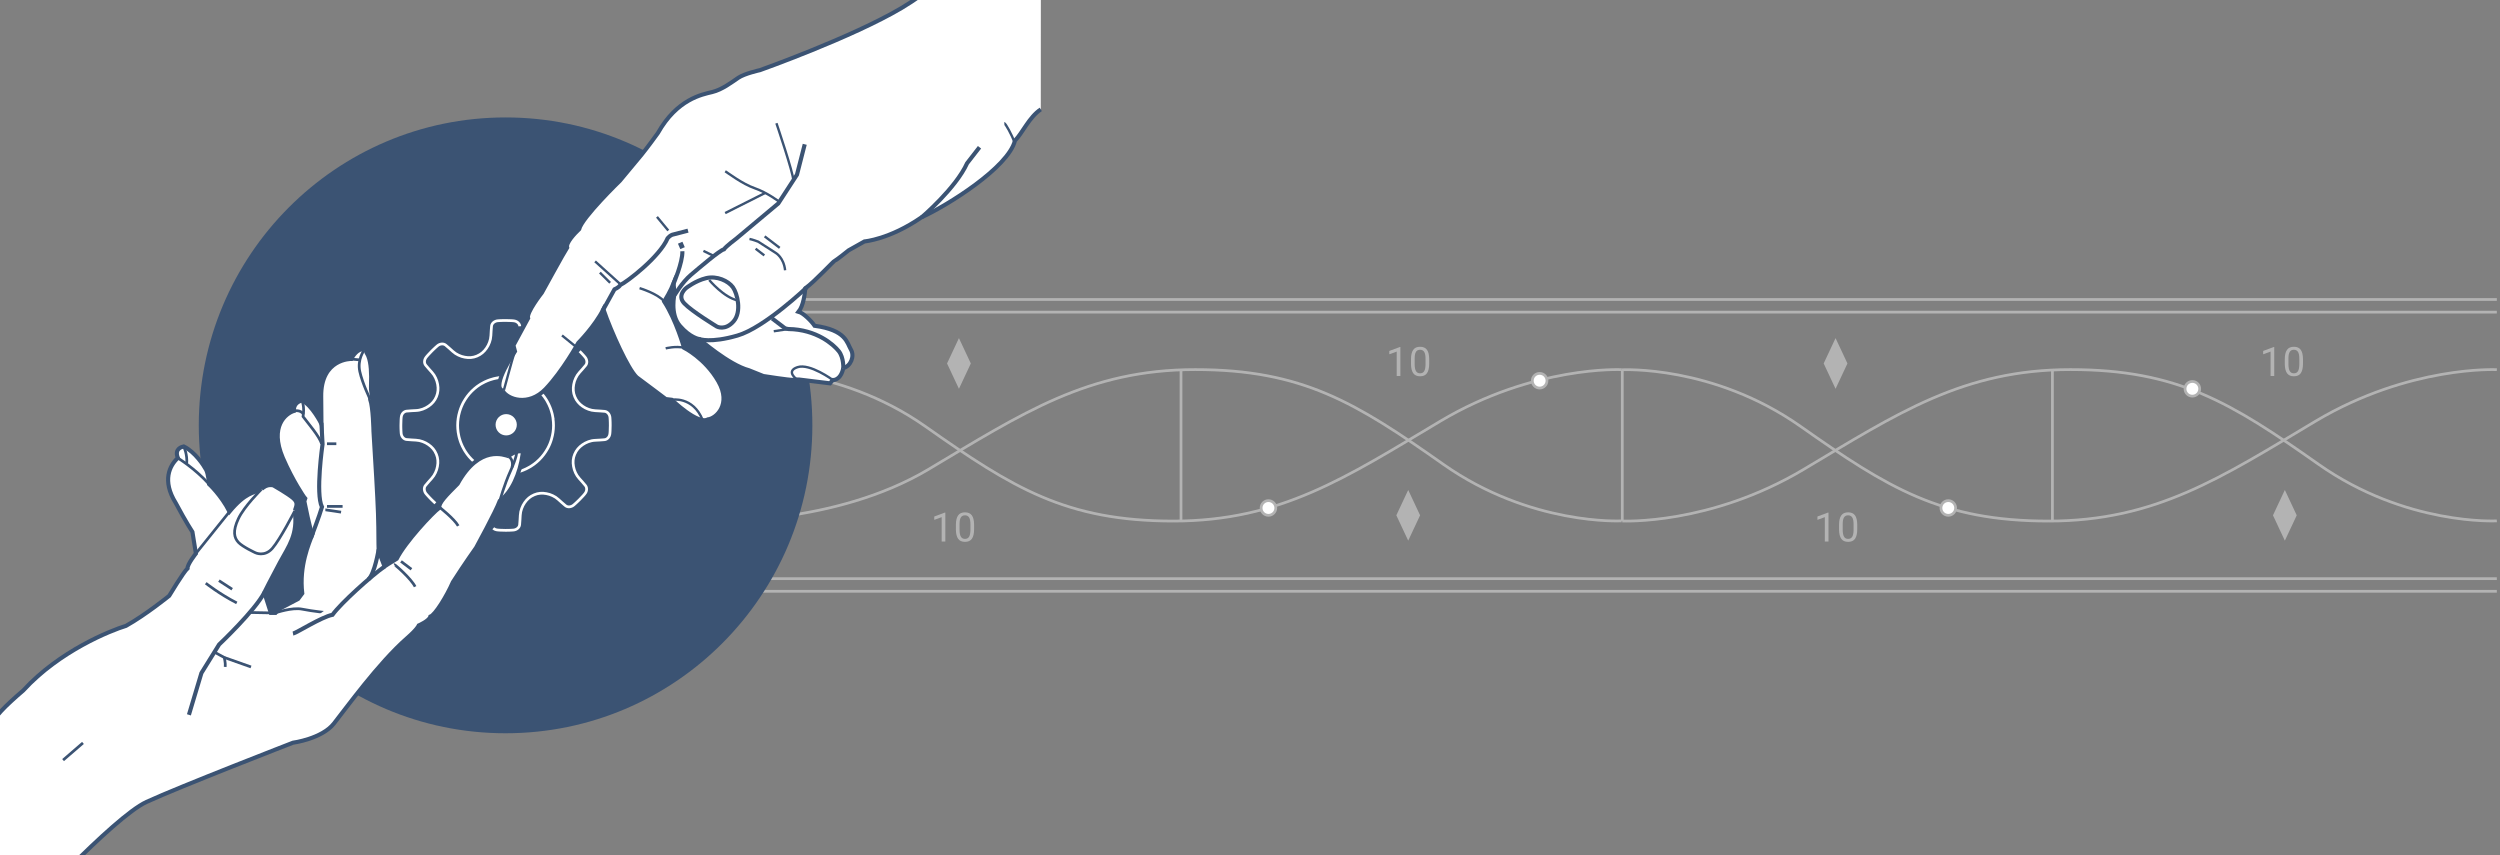 <svg width="456" height="156" viewBox="0 0 456 156" fill="none" xmlns="http://www.w3.org/2000/svg">
<rect x="0" y="0" width="456" height="156" fill="#808080" stroke="none"/>
<path d="M172.429 98.777H171.76V94.326L170.411 94.822V94.211L172.325 93.496H172.429V98.777Z" fill="#B3B3B3"/>
<path d="M177.675 96.529C177.675 97.313 177.537 97.89 177.272 98.27C177.007 98.651 176.591 98.835 176.015 98.835C175.438 98.835 175.035 98.651 174.77 98.282C174.504 97.913 174.366 97.359 174.354 96.621V95.733C174.354 94.961 174.493 94.384 174.758 94.015C175.023 93.635 175.438 93.45 176.015 93.45C176.591 93.45 176.995 93.635 177.26 93.992C177.525 94.35 177.664 94.915 177.675 95.664V96.529ZM177.007 95.618C177.007 95.053 176.926 94.638 176.764 94.384C176.603 94.13 176.349 93.992 176.015 93.992C175.681 93.992 175.427 94.119 175.265 94.373C175.104 94.626 175.023 95.03 175.023 95.56V96.633C175.023 97.198 175.104 97.624 175.265 97.889C175.427 98.166 175.681 98.293 176.015 98.293C176.349 98.293 176.591 98.166 176.753 97.913C176.914 97.659 176.995 97.255 177.007 96.702V95.606V95.618Z" fill="#B3B3B3"/>
<path d="M333.516 98.777H332.847V94.326L331.498 94.822V94.211L333.412 93.496H333.516V98.777Z" fill="#B3B3B3"/>
<path d="M338.762 96.529C338.762 97.313 338.624 97.89 338.359 98.27C338.094 98.651 337.678 98.835 337.102 98.835C336.525 98.835 336.122 98.651 335.857 98.282C335.591 97.913 335.453 97.359 335.441 96.621V95.733C335.441 94.961 335.58 94.384 335.845 94.015C336.11 93.635 336.525 93.45 337.102 93.45C337.678 93.45 338.082 93.635 338.347 93.992C338.612 94.35 338.751 94.915 338.762 95.664V96.529ZM338.093 95.618C338.093 95.053 338.013 94.638 337.851 94.384C337.69 94.13 337.436 93.992 337.102 93.992C336.767 93.992 336.514 94.119 336.352 94.373C336.191 94.626 336.11 95.03 336.11 95.56V96.633C336.11 97.198 336.191 97.624 336.352 97.889C336.514 98.166 336.767 98.293 337.102 98.293C337.436 98.293 337.678 98.166 337.84 97.913C338.001 97.659 338.082 97.255 338.093 96.702V95.606V95.618Z" fill="#B3B3B3"/>
<path d="M255.428 68.578H254.759V64.127L253.41 64.623V64.012L255.324 63.297H255.428V68.578Z" fill="#B3B3B3"/>
<path d="M260.686 66.33C260.686 67.114 260.548 67.69 260.283 68.071C260.017 68.451 259.602 68.636 259.026 68.636C258.449 68.636 258.046 68.451 257.78 68.082C257.515 67.713 257.377 67.16 257.365 66.422V65.534C257.365 64.761 257.504 64.185 257.769 63.816C258.034 63.435 258.449 63.251 259.026 63.251C259.602 63.251 260.006 63.435 260.271 63.793C260.536 64.15 260.675 64.715 260.686 65.465V66.33ZM260.017 65.419C260.017 64.854 259.937 64.439 259.775 64.185C259.614 63.931 259.36 63.793 259.026 63.793C258.691 63.793 258.438 63.92 258.276 64.173C258.115 64.427 258.034 64.831 258.034 65.361V66.433C258.034 66.999 258.115 67.425 258.276 67.69C258.438 67.967 258.691 68.094 259.026 68.094C259.36 68.094 259.602 67.967 259.764 67.713C259.925 67.46 260.006 67.056 260.017 66.503V65.407V65.419Z" fill="#B3B3B3"/>
<path d="M414.819 68.578H414.15V64.127L412.801 64.623V64.012L414.715 63.297H414.819V68.578Z" fill="#B3B3B3"/>
<path d="M420.065 66.33C420.065 67.114 419.927 67.69 419.661 68.071C419.396 68.451 418.981 68.636 418.405 68.636C417.828 68.636 417.424 68.451 417.159 68.082C416.894 67.713 416.756 67.16 416.744 66.422V65.534C416.744 64.761 416.882 64.185 417.148 63.816C417.413 63.435 417.828 63.251 418.405 63.251C418.981 63.251 419.385 63.435 419.65 63.793C419.915 64.15 420.053 64.715 420.065 65.465V66.33ZM419.396 65.419C419.396 64.854 419.316 64.439 419.154 64.185C418.993 63.931 418.739 63.793 418.405 63.793C418.07 63.793 417.816 63.92 417.655 64.173C417.494 64.427 417.413 64.831 417.413 65.361V66.433C417.413 66.999 417.494 67.425 417.655 67.69C417.816 67.967 418.07 68.094 418.405 68.094C418.739 68.094 418.981 67.967 419.143 67.713C419.304 67.46 419.385 67.056 419.396 66.503V65.407V65.419Z" fill="#B3B3B3"/>
<path d="M295.776 67.449C295.776 67.449 312.45 66.526 328.42 77.769C344.39 89.011 354.088 95.042 373.667 95.042C393.247 95.042 405.227 87.04 422.339 76.835C439.451 66.63 455.421 67.426 455.421 67.426" stroke="#B3B3B3" stroke-width="0.5" stroke-miterlimit="10"/>
<path d="M455.42 95.006C455.42 95.006 438.873 95.929 422.903 84.686C406.933 73.444 397.235 67.413 377.656 67.413C358.077 67.413 346.096 75.415 328.984 85.62C311.873 95.825 295.902 95.029 295.902 95.029" stroke="#B3B3B3" stroke-width="0.5" stroke-miterlimit="10"/>
<path d="M135.058 67.449C135.058 67.449 152.804 66.526 168.774 77.769C184.744 89.011 194.441 95.042 214.021 95.042C233.6 95.042 245.581 87.04 262.693 76.835C279.804 66.63 295.775 67.426 295.775 67.426" stroke="#B3B3B3" stroke-width="0.5" stroke-miterlimit="10"/>
<path d="M295.775 95.006C295.775 95.006 279.229 95.929 263.258 84.686C247.288 73.444 237.591 67.413 218.011 67.413C198.432 67.413 186.451 75.415 169.34 85.62C152.228 95.825 129.835 95.029 129.835 95.029" stroke="#B3B3B3" stroke-width="0.5" stroke-miterlimit="10"/>
<path d="M295.902 67.413V95.041" stroke="#B3B3B3" stroke-width="0.5" stroke-miterlimit="10"/>
<path d="M215.416 67.413V95.041" stroke="#B3B3B3" stroke-width="0.5" stroke-miterlimit="10"/>
<path d="M374.359 67.413V95.041" stroke="#B3B3B3" stroke-width="0.5" stroke-miterlimit="10"/>
<path d="M124 56.933H455.42" stroke="#B3B3B3" stroke-width="0.5" stroke-miterlimit="10"/>
<path d="M124 54.626H455.42" stroke="#B3B3B3" stroke-width="0.5" stroke-miterlimit="10"/>
<path d="M124.128 105.546H455.421" stroke="#B3B3B3" stroke-width="0.5" stroke-miterlimit="10"/>
<path d="M124.128 107.852H455.421" stroke="#B3B3B3" stroke-width="0.5" stroke-miterlimit="10"/>
<path d="M256.858 98.616L254.69 93.992L256.858 89.368L259.026 93.992L256.858 98.616Z" fill="#B3B3B3"/>
<path d="M416.757 98.616L414.589 93.992L416.757 89.368L418.924 93.992L416.757 98.616Z" fill="#B3B3B3"/>
<path d="M174.91 70.919L172.742 66.295L174.91 61.671L177.078 66.295L174.91 70.919Z" fill="#B3B3B3"/>
<path d="M334.806 70.919L332.639 66.295L334.806 61.671L336.974 66.295L334.806 70.919Z" fill="#B3B3B3"/>
<path d="M231.365 93.993C232.104 93.993 232.703 93.394 232.703 92.655C232.703 91.916 232.104 91.317 231.365 91.317C230.626 91.317 230.027 91.916 230.027 92.655C230.027 93.394 230.626 93.993 231.365 93.993Z" fill="white" stroke="#B3B3B3" stroke-width="0.5" stroke-miterlimit="10"/>
<path d="M355.367 93.993C356.106 93.993 356.704 93.394 356.704 92.655C356.704 91.916 356.106 91.317 355.367 91.317C354.628 91.317 354.029 91.916 354.029 92.655C354.029 93.394 354.628 93.993 355.367 93.993Z" fill="white" stroke="#B3B3B3" stroke-width="0.5" stroke-miterlimit="10"/>
<path d="M280.831 70.781C281.569 70.781 282.168 70.182 282.168 69.443C282.168 68.704 281.569 68.106 280.831 68.106C280.092 68.106 279.493 68.704 279.493 69.443C279.493 70.182 280.092 70.781 280.831 70.781Z" fill="white" stroke="#B3B3B3" stroke-width="0.5" stroke-miterlimit="10"/>
<path d="M399.886 72.257C400.625 72.257 401.224 71.658 401.224 70.92C401.224 70.181 400.625 69.582 399.886 69.582C399.148 69.582 398.549 70.181 398.549 70.92C398.549 71.658 399.148 72.257 399.886 72.257Z" fill="white" stroke="#B3B3B3" stroke-width="0.5" stroke-miterlimit="10"/>
<g clip-path="url(#clip0_1615_5067)">
<path d="M92.215 133.748C123.12 133.748 148.174 108.602 148.174 77.583C148.174 46.565 123.12 21.419 92.215 21.419C61.31 21.419 36.256 46.565 36.256 77.583C36.256 108.602 61.31 133.748 92.215 133.748Z" fill="#3B5373"/>
<path d="M104.773 63.172C104.713 63.122 104.679 63.094 104.679 63.094C104.441 62.889 104.165 62.766 103.888 62.755C103.617 62.739 103.356 62.811 103.163 62.978C103.163 62.978 102.836 63.25 102.515 63.533C102.194 63.816 101.878 64.105 101.878 64.105C101.557 64.394 101.203 64.628 100.832 64.794C100.467 64.961 100.074 65.094 99.697 65.156C98.928 65.3 98.181 65.239 97.489 64.944L97.466 64.933L97.444 64.922C96.747 64.633 96.177 64.144 95.739 63.5C95.518 63.189 95.335 62.816 95.191 62.433M89.982 96.352C90.187 96.541 90.47 96.652 90.78 96.674C90.78 96.674 90.824 96.674 90.901 96.685C90.979 96.685 91.09 96.702 91.222 96.707C91.488 96.713 91.842 96.735 92.202 96.735C92.379 96.735 92.556 96.735 92.722 96.73C92.889 96.73 93.044 96.724 93.177 96.713C93.442 96.696 93.619 96.685 93.619 96.685C93.929 96.668 94.212 96.541 94.422 96.363C94.627 96.185 94.76 95.952 94.782 95.696C94.782 95.696 94.82 95.263 94.848 94.835C94.876 94.407 94.898 93.979 94.898 93.979C94.92 93.546 95.009 93.135 95.153 92.752C95.291 92.363 95.479 92.007 95.701 91.685C96.144 91.04 96.714 90.546 97.411 90.263L97.433 90.251L97.455 90.24C98.153 89.946 98.9 89.89 99.67 90.04C100.052 90.112 100.434 90.229 100.804 90.407C101.175 90.579 101.53 90.807 101.845 91.096C101.845 91.096 102.161 91.385 102.482 91.668C102.803 91.951 103.135 92.229 103.135 92.229C103.334 92.396 103.589 92.468 103.86 92.446C104.131 92.424 104.419 92.318 104.657 92.107C104.657 92.107 104.79 91.99 104.989 91.813C105.089 91.724 105.205 91.618 105.321 91.501C105.443 91.385 105.571 91.263 105.698 91.135C105.953 90.885 106.191 90.618 106.373 90.424C106.467 90.329 106.534 90.24 106.584 90.179C106.633 90.118 106.661 90.085 106.661 90.085C106.866 89.846 106.988 89.568 106.999 89.29C107.015 89.018 106.943 88.757 106.783 88.562C106.783 88.562 106.512 88.235 106.229 87.912C105.947 87.59 105.659 87.273 105.659 87.273C105.366 86.951 105.139 86.596 104.967 86.223C104.801 85.857 104.668 85.462 104.607 85.084C104.463 84.312 104.524 83.562 104.818 82.868L104.829 82.845L104.84 82.823C105.128 82.123 105.615 81.556 106.263 81.112C106.573 80.89 106.943 80.706 107.325 80.562C107.707 80.423 108.122 80.329 108.554 80.312C108.554 80.312 108.98 80.295 109.407 80.267C109.833 80.24 110.259 80.201 110.259 80.201C110.514 80.179 110.746 80.051 110.929 79.84C111.112 79.634 111.228 79.351 111.25 79.04L111.261 78.917C111.261 78.84 111.278 78.728 111.283 78.595C111.289 78.329 111.311 77.973 111.311 77.617C111.311 77.439 111.311 77.262 111.305 77.095C111.305 76.928 111.3 76.773 111.289 76.639C111.272 76.373 111.261 76.195 111.261 76.195C111.245 75.878 111.117 75.595 110.94 75.389C110.763 75.184 110.53 75.05 110.276 75.028C110.276 75.028 109.85 74.989 109.418 74.962C108.992 74.934 108.565 74.912 108.565 74.912C108.134 74.889 107.724 74.8 107.342 74.656C106.949 74.517 106.6 74.328 106.279 74.106C105.637 73.662 105.144 73.089 104.862 72.389L104.851 72.367L104.84 72.345C104.547 71.645 104.497 70.895 104.641 70.122C104.707 69.739 104.829 69.356 105.006 68.984C105.178 68.611 105.405 68.256 105.692 67.939C105.692 67.939 105.98 67.622 106.263 67.3C106.545 66.978 106.822 66.644 106.822 66.644C106.988 66.444 107.06 66.189 107.038 65.917C107.015 65.644 106.91 65.356 106.7 65.117C106.7 65.117 106.584 64.983 106.406 64.778C106.318 64.678 106.213 64.561 106.096 64.444C105.98 64.322 105.858 64.194 105.731 64.067M80.55 92.424C80.821 92.44 81.081 92.368 81.275 92.201C81.275 92.201 81.602 91.929 81.923 91.646C82.244 91.363 82.559 91.074 82.559 91.074C82.88 90.779 83.235 90.551 83.606 90.385C83.971 90.218 84.364 90.085 84.74 90.024C85.51 89.879 86.257 89.94 86.949 90.235L86.971 90.246L86.993 90.257C87.691 90.546 88.255 91.035 88.698 91.685C88.92 91.996 89.102 92.368 89.246 92.752C89.385 93.135 89.479 93.552 89.495 93.985M94.815 59.511C94.793 59.255 94.665 59.016 94.455 58.838C94.25 58.655 93.968 58.538 93.653 58.516C93.653 58.516 93.608 58.516 93.531 58.505C93.453 58.505 93.343 58.488 93.21 58.483C92.944 58.477 92.59 58.455 92.235 58.455C92.058 58.455 91.881 58.455 91.715 58.461C91.549 58.461 91.394 58.466 91.261 58.477C90.995 58.494 90.818 58.505 90.818 58.505C90.503 58.522 90.221 58.65 90.016 58.827C89.811 59.005 89.678 59.239 89.656 59.494C89.656 59.494 89.617 59.922 89.589 60.355C89.562 60.783 89.54 61.211 89.54 61.211C89.517 61.644 89.429 62.055 89.285 62.439C89.147 62.833 88.958 63.183 88.737 63.505C88.294 64.15 87.724 64.644 87.026 64.928L87.004 64.939L86.982 64.95C86.285 65.244 85.537 65.3 84.768 65.15C84.386 65.083 84.004 64.961 83.633 64.783C83.262 64.611 82.908 64.383 82.592 64.094C82.592 64.094 82.277 63.805 81.956 63.522C81.635 63.239 81.303 62.961 81.303 62.961C81.103 62.794 80.849 62.722 80.578 62.739C80.306 62.761 80.018 62.866 79.78 63.078C79.78 63.078 79.647 63.194 79.448 63.372C79.343 63.461 79.232 63.566 79.116 63.683C78.994 63.8 78.867 63.922 78.74 64.05C78.485 64.3 78.247 64.567 78.064 64.761C77.97 64.861 77.904 64.944 77.854 65.005C77.804 65.067 77.776 65.1 77.776 65.1C77.572 65.339 77.45 65.617 77.433 65.894C77.417 66.167 77.489 66.428 77.655 66.622C77.655 66.622 77.926 66.95 78.208 67.272C78.491 67.594 78.778 67.911 78.778 67.911C79.072 68.233 79.299 68.589 79.465 68.961C79.631 69.328 79.764 69.722 79.825 70.1C79.969 70.873 79.908 71.623 79.62 72.317L79.609 72.339L79.598 72.367C79.31 73.067 78.823 73.634 78.175 74.078C77.865 74.3 77.494 74.484 77.112 74.628C76.73 74.767 76.315 74.862 75.883 74.878C75.883 74.878 75.457 74.895 75.025 74.923C74.599 74.951 74.173 74.989 74.173 74.989C73.918 75.012 73.686 75.139 73.503 75.345C73.32 75.55 73.204 75.834 73.182 76.151C73.182 76.151 73.182 76.195 73.171 76.273C73.171 76.351 73.154 76.462 73.149 76.595C73.143 76.862 73.121 77.217 73.121 77.578C73.121 77.756 73.121 77.934 73.127 78.101C73.127 78.267 73.132 78.423 73.143 78.556C73.16 78.823 73.171 79.001 73.171 79.001C73.188 79.317 73.315 79.601 73.492 79.806C73.669 80.012 73.902 80.145 74.156 80.168C74.156 80.168 74.588 80.206 75.014 80.234C75.441 80.262 75.867 80.284 75.867 80.284C76.299 80.306 76.708 80.395 77.09 80.54C77.478 80.679 77.832 80.868 78.153 81.09C78.795 81.534 79.288 82.106 79.57 82.806L79.581 82.829L79.592 82.851C79.886 83.551 79.941 84.301 79.791 85.073C79.725 85.457 79.603 85.84 79.426 86.212C79.254 86.585 79.028 86.94 78.74 87.257C78.74 87.257 78.452 87.573 78.169 87.896C77.887 88.218 77.61 88.551 77.61 88.551C77.444 88.751 77.372 89.007 77.395 89.279C77.417 89.551 77.522 89.84 77.732 90.079C77.732 90.079 77.849 90.213 78.026 90.412C78.114 90.513 78.219 90.629 78.336 90.746C78.452 90.868 78.574 90.996 78.701 91.124C78.95 91.379 79.216 91.618 79.409 91.802M100.871 76.351C100.921 76.751 100.965 77.178 100.959 77.612C100.959 78.04 100.926 78.473 100.865 78.873C100.804 79.273 100.727 79.645 100.633 79.951C100.611 80.029 100.589 80.106 100.572 80.173C100.55 80.245 100.528 80.312 100.506 80.373C100.483 80.434 100.467 80.495 100.45 80.551C100.434 80.606 100.411 80.651 100.395 80.695C100.328 80.873 100.29 80.973 100.29 80.973C100.29 80.973 100.245 81.073 100.168 81.245C100.146 81.29 100.129 81.34 100.101 81.39C100.079 81.44 100.046 81.495 100.018 81.556C99.991 81.618 99.957 81.679 99.924 81.745C99.886 81.812 99.852 81.879 99.808 81.945C99.653 82.229 99.443 82.545 99.205 82.868C98.967 83.195 98.679 83.518 98.38 83.823C98.075 84.129 97.749 84.401 97.428 84.645C97.262 84.757 97.107 84.879 96.952 84.973C96.874 85.023 96.797 85.073 96.725 85.118C96.647 85.162 96.575 85.201 96.503 85.24C96.365 85.323 96.232 85.39 96.116 85.446C96.055 85.473 96.005 85.501 95.955 85.529C95.906 85.551 95.856 85.573 95.811 85.59C95.64 85.668 95.54 85.712 95.54 85.712C95.54 85.712 95.441 85.751 95.263 85.818C95.219 85.835 95.169 85.857 95.119 85.873C95.064 85.89 95.009 85.912 94.942 85.929C94.815 85.968 94.677 86.018 94.522 86.057C94.444 86.079 94.361 86.101 94.278 86.123C94.195 86.14 94.106 86.162 94.018 86.179C93.841 86.223 93.647 86.246 93.448 86.284C93.049 86.335 92.623 86.379 92.197 86.373C91.765 86.368 91.339 86.34 90.94 86.279C90.541 86.218 90.171 86.14 89.866 86.046C89.789 86.023 89.711 86.001 89.645 85.984C89.573 85.962 89.506 85.94 89.445 85.918C89.385 85.896 89.324 85.879 89.274 85.857C89.219 85.84 89.174 85.818 89.13 85.801C88.953 85.734 88.853 85.696 88.853 85.696C88.853 85.696 88.754 85.651 88.582 85.573C88.538 85.557 88.488 85.534 88.438 85.512C88.388 85.484 88.333 85.457 88.272 85.429C88.211 85.401 88.15 85.368 88.084 85.334C88.017 85.296 87.951 85.257 87.885 85.218C87.602 85.062 87.287 84.851 86.966 84.612C86.639 84.373 86.318 84.084 86.013 83.784C85.709 83.484 85.438 83.151 85.194 82.829C85.084 82.662 84.962 82.507 84.868 82.351C84.818 82.273 84.768 82.195 84.724 82.123C84.679 82.045 84.641 81.973 84.602 81.901C84.519 81.762 84.452 81.629 84.397 81.512C84.369 81.451 84.342 81.401 84.314 81.351C84.292 81.295 84.27 81.251 84.253 81.206C84.176 81.034 84.131 80.934 84.131 80.934C84.131 80.934 84.093 80.834 84.026 80.656C84.01 80.612 83.993 80.562 83.971 80.512C83.954 80.456 83.932 80.401 83.915 80.334C83.877 80.206 83.827 80.067 83.788 79.912C83.766 79.834 83.744 79.751 83.722 79.667C83.705 79.584 83.683 79.495 83.666 79.401C83.622 79.223 83.6 79.028 83.561 78.829C83.511 78.428 83.467 78.001 83.473 77.567C83.478 77.139 83.506 76.706 83.567 76.306C83.628 75.906 83.705 75.534 83.799 75.228C83.821 75.15 83.844 75.073 83.86 75.006C83.882 74.934 83.904 74.867 83.927 74.806C83.949 74.745 83.965 74.684 83.982 74.628C83.999 74.573 84.021 74.528 84.037 74.484C84.104 74.306 84.142 74.206 84.142 74.206C84.142 74.206 84.187 74.106 84.264 73.934C84.281 73.889 84.303 73.839 84.325 73.789C84.353 73.739 84.38 73.684 84.408 73.623C84.436 73.561 84.469 73.5 84.502 73.434C84.541 73.367 84.58 73.3 84.618 73.234C84.773 72.95 84.984 72.634 85.222 72.306C85.46 71.978 85.748 71.656 86.047 71.35C86.351 71.045 86.678 70.772 86.999 70.522C87.165 70.411 87.32 70.289 87.475 70.195C87.552 70.145 87.63 70.095 87.702 70.05C87.779 70.006 87.851 69.967 87.923 69.928C88.062 69.845 88.194 69.778 88.311 69.722C88.372 69.695 88.421 69.667 88.471 69.639C88.521 69.617 88.571 69.595 88.615 69.578C88.787 69.5 88.886 69.456 88.886 69.456C88.886 69.456 88.986 69.417 89.163 69.35C89.207 69.334 89.257 69.311 89.307 69.295C89.362 69.278 89.418 69.261 89.484 69.239C89.606 69.2 89.75 69.15 89.905 69.111C89.982 69.089 90.066 69.067 90.148 69.045C90.231 69.028 90.32 69.006 90.409 68.989C90.586 68.945 90.78 68.922 90.979 68.883C91.377 68.834 91.804 68.789 92.23 68.795C92.656 68.795 93.088 68.828 93.486 68.889C93.885 68.95 94.256 69.028 94.56 69.122C94.638 69.145 94.715 69.167 94.782 69.183C94.848 69.206 94.915 69.228 94.981 69.25C95.042 69.272 95.103 69.289 95.158 69.306C95.213 69.322 95.258 69.345 95.302 69.361C95.479 69.428 95.579 69.467 95.579 69.467C95.579 69.467 95.678 69.511 95.85 69.589C95.894 69.611 95.944 69.628 95.994 69.656C96.044 69.678 96.099 69.711 96.16 69.739C96.221 69.767 96.282 69.8 96.348 69.834C96.415 69.872 96.481 69.911 96.548 69.95C96.83 70.106 97.145 70.317 97.472 70.556C97.799 70.795 98.12 71.084 98.424 71.384C98.729 71.689 99 72.017 99.249 72.339C99.36 72.506 99.481 72.662 99.576 72.817C99.625 72.895 99.675 72.973 99.719 73.045C99.764 73.123 99.802 73.195 99.841 73.267C99.924 73.406 99.991 73.539 100.046 73.656C100.074 73.717 100.107 73.773 100.129 73.823C100.151 73.873 100.173 73.923 100.19 73.967C100.268 74.139 100.312 74.239 100.312 74.239C100.312 74.239 100.351 74.339 100.417 74.517C100.434 74.562 100.456 74.612 100.472 74.662C100.489 74.717 100.506 74.773 100.528 74.839C100.566 74.962 100.616 75.106 100.655 75.262C100.677 75.339 100.699 75.423 100.721 75.506C100.738 75.589 100.76 75.678 100.777 75.767C100.821 75.945 100.843 76.139 100.882 76.34L100.871 76.351Z" fill="#3B5373"/>
<path d="M104.773 63.172C104.713 63.122 104.679 63.094 104.679 63.094C104.441 62.889 104.165 62.766 103.888 62.755C103.617 62.739 103.356 62.811 103.163 62.978C103.163 62.978 102.836 63.25 102.515 63.533C102.194 63.816 101.878 64.105 101.878 64.105C101.557 64.394 101.203 64.628 100.832 64.794C100.467 64.961 100.074 65.094 99.697 65.156C98.928 65.3 98.181 65.239 97.489 64.944L97.466 64.933L97.444 64.922C96.747 64.633 96.177 64.144 95.739 63.5C95.518 63.189 95.335 62.816 95.191 62.433M89.982 96.352C90.187 96.541 90.47 96.652 90.78 96.674C90.78 96.674 90.824 96.674 90.901 96.685C90.979 96.685 91.09 96.702 91.222 96.707C91.488 96.713 91.842 96.735 92.202 96.735C92.379 96.735 92.556 96.735 92.722 96.73C92.889 96.73 93.044 96.724 93.177 96.713C93.442 96.696 93.619 96.685 93.619 96.685C93.929 96.668 94.212 96.541 94.422 96.363C94.627 96.185 94.76 95.952 94.782 95.696C94.782 95.696 94.82 95.263 94.848 94.835C94.876 94.407 94.898 93.979 94.898 93.979C94.92 93.546 95.009 93.135 95.153 92.752C95.291 92.363 95.479 92.007 95.701 91.685C96.144 91.04 96.714 90.546 97.411 90.263L97.433 90.251L97.455 90.24C98.153 89.946 98.9 89.89 99.67 90.04C100.052 90.112 100.434 90.229 100.804 90.407C101.175 90.579 101.53 90.807 101.845 91.096C101.845 91.096 102.161 91.385 102.482 91.668C102.803 91.951 103.135 92.229 103.135 92.229C103.334 92.396 103.589 92.468 103.86 92.446C104.131 92.424 104.419 92.318 104.657 92.107C104.657 92.107 104.79 91.99 104.989 91.813C105.089 91.724 105.205 91.618 105.321 91.501C105.443 91.385 105.571 91.263 105.698 91.135C105.953 90.885 106.191 90.618 106.373 90.424C106.467 90.329 106.534 90.24 106.584 90.179C106.633 90.118 106.661 90.085 106.661 90.085C106.866 89.846 106.988 89.568 106.999 89.29C107.015 89.018 106.943 88.757 106.783 88.562C106.783 88.562 106.512 88.235 106.229 87.912C105.947 87.59 105.659 87.273 105.659 87.273C105.366 86.951 105.139 86.596 104.967 86.223C104.801 85.857 104.668 85.462 104.607 85.084C104.463 84.312 104.524 83.562 104.818 82.868L104.829 82.845L104.84 82.823C105.128 82.123 105.615 81.556 106.263 81.112C106.573 80.89 106.943 80.706 107.325 80.562C107.707 80.423 108.122 80.329 108.554 80.312C108.554 80.312 108.98 80.295 109.407 80.267C109.833 80.24 110.259 80.201 110.259 80.201C110.514 80.179 110.746 80.051 110.929 79.84C111.112 79.634 111.228 79.351 111.25 79.04L111.261 78.917C111.261 78.84 111.278 78.728 111.283 78.595C111.289 78.329 111.311 77.973 111.311 77.617C111.311 77.439 111.311 77.262 111.305 77.095C111.305 76.928 111.3 76.773 111.289 76.639C111.272 76.373 111.261 76.195 111.261 76.195C111.245 75.878 111.117 75.595 110.94 75.389C110.763 75.184 110.53 75.05 110.276 75.028C110.276 75.028 109.85 74.989 109.418 74.962C108.992 74.934 108.565 74.912 108.565 74.912C108.134 74.889 107.724 74.8 107.342 74.656C106.949 74.517 106.6 74.328 106.279 74.106C105.637 73.662 105.144 73.089 104.862 72.389L104.851 72.367L104.84 72.345C104.547 71.645 104.497 70.895 104.641 70.122C104.707 69.739 104.829 69.356 105.006 68.984C105.178 68.611 105.405 68.256 105.692 67.939C105.692 67.939 105.98 67.622 106.263 67.3C106.545 66.978 106.822 66.644 106.822 66.644C106.988 66.444 107.06 66.189 107.038 65.917C107.015 65.644 106.91 65.356 106.7 65.117C106.7 65.117 106.584 64.983 106.406 64.778C106.318 64.678 106.213 64.561 106.096 64.444C105.98 64.322 105.858 64.194 105.731 64.067M80.55 92.424C80.821 92.44 81.081 92.368 81.275 92.201C81.275 92.201 81.602 91.929 81.923 91.646C82.244 91.363 82.559 91.074 82.559 91.074C82.88 90.779 83.235 90.551 83.606 90.385C83.971 90.218 84.364 90.085 84.74 90.024C85.51 89.879 86.257 89.94 86.949 90.235L86.971 90.246L86.993 90.257C87.691 90.546 88.255 91.035 88.698 91.685C88.92 91.996 89.102 92.368 89.246 92.752C89.385 93.135 89.479 93.552 89.495 93.985M94.815 59.511C94.793 59.255 94.665 59.016 94.455 58.838C94.25 58.655 93.968 58.538 93.653 58.516C93.653 58.516 93.608 58.516 93.531 58.505C93.453 58.505 93.343 58.488 93.21 58.483C92.944 58.477 92.59 58.455 92.235 58.455C92.058 58.455 91.881 58.455 91.715 58.461C91.549 58.461 91.394 58.466 91.261 58.477C90.995 58.494 90.818 58.505 90.818 58.505C90.503 58.522 90.221 58.65 90.016 58.827C89.811 59.005 89.678 59.239 89.656 59.494C89.656 59.494 89.617 59.922 89.589 60.355C89.562 60.783 89.54 61.211 89.54 61.211C89.517 61.644 89.429 62.055 89.285 62.439C89.147 62.833 88.958 63.183 88.737 63.505C88.294 64.15 87.724 64.644 87.026 64.928L87.004 64.939L86.982 64.95C86.285 65.244 85.537 65.3 84.768 65.15C84.386 65.083 84.004 64.961 83.633 64.783C83.262 64.611 82.908 64.383 82.592 64.094C82.592 64.094 82.277 63.805 81.956 63.522C81.635 63.239 81.303 62.961 81.303 62.961C81.103 62.794 80.849 62.722 80.578 62.739C80.306 62.761 80.018 62.866 79.78 63.078C79.78 63.078 79.647 63.194 79.448 63.372C79.343 63.461 79.232 63.566 79.116 63.683C78.994 63.8 78.867 63.922 78.74 64.05C78.485 64.3 78.247 64.567 78.064 64.761C77.97 64.861 77.904 64.944 77.854 65.005C77.804 65.067 77.776 65.1 77.776 65.1C77.572 65.339 77.45 65.617 77.433 65.894C77.417 66.167 77.489 66.428 77.655 66.622C77.655 66.622 77.926 66.95 78.208 67.272C78.491 67.594 78.778 67.911 78.778 67.911C79.072 68.233 79.299 68.589 79.465 68.961C79.631 69.328 79.764 69.722 79.825 70.1C79.969 70.873 79.908 71.623 79.62 72.317L79.609 72.339L79.598 72.367C79.31 73.067 78.823 73.634 78.175 74.078C77.865 74.3 77.494 74.484 77.112 74.628C76.73 74.767 76.315 74.862 75.883 74.878C75.883 74.878 75.457 74.895 75.025 74.923C74.599 74.951 74.173 74.989 74.173 74.989C73.918 75.012 73.686 75.139 73.503 75.345C73.32 75.55 73.204 75.834 73.182 76.151C73.182 76.151 73.182 76.195 73.171 76.273C73.171 76.351 73.154 76.462 73.149 76.595C73.143 76.862 73.121 77.217 73.121 77.578C73.121 77.756 73.121 77.934 73.127 78.101C73.127 78.267 73.132 78.423 73.143 78.556C73.16 78.823 73.171 79.001 73.171 79.001C73.188 79.317 73.315 79.601 73.492 79.806C73.669 80.012 73.902 80.145 74.156 80.168C74.156 80.168 74.588 80.206 75.014 80.234C75.441 80.262 75.867 80.284 75.867 80.284C76.299 80.306 76.708 80.395 77.09 80.54C77.478 80.679 77.832 80.868 78.153 81.09C78.795 81.534 79.288 82.106 79.57 82.806L79.581 82.829L79.592 82.851C79.886 83.551 79.941 84.301 79.791 85.073C79.725 85.457 79.603 85.84 79.426 86.212C79.254 86.585 79.028 86.94 78.74 87.257C78.74 87.257 78.452 87.573 78.169 87.896C77.887 88.218 77.61 88.551 77.61 88.551C77.444 88.751 77.372 89.007 77.395 89.279C77.417 89.551 77.522 89.84 77.732 90.079C77.732 90.079 77.849 90.213 78.026 90.412C78.114 90.513 78.219 90.629 78.336 90.746C78.452 90.868 78.574 90.996 78.701 91.124C78.95 91.379 79.216 91.618 79.409 91.802M100.871 76.351C100.921 76.751 100.965 77.178 100.959 77.612C100.959 78.04 100.926 78.473 100.865 78.873C100.804 79.273 100.727 79.645 100.633 79.951C100.611 80.029 100.589 80.106 100.572 80.173C100.55 80.245 100.528 80.312 100.506 80.373C100.483 80.434 100.467 80.495 100.45 80.551C100.434 80.606 100.411 80.651 100.395 80.695C100.328 80.873 100.29 80.973 100.29 80.973C100.29 80.973 100.245 81.073 100.168 81.245C100.146 81.29 100.129 81.34 100.101 81.39C100.079 81.44 100.046 81.495 100.018 81.556C99.991 81.618 99.957 81.679 99.924 81.745C99.886 81.812 99.852 81.879 99.808 81.945C99.653 82.229 99.443 82.545 99.205 82.868C98.967 83.195 98.679 83.518 98.38 83.823C98.075 84.129 97.749 84.401 97.428 84.645C97.262 84.757 97.107 84.879 96.952 84.973C96.874 85.023 96.797 85.073 96.725 85.118C96.647 85.162 96.575 85.201 96.503 85.24C96.365 85.323 96.232 85.39 96.116 85.446C96.055 85.473 96.005 85.501 95.955 85.529C95.906 85.551 95.856 85.573 95.811 85.59C95.64 85.668 95.54 85.712 95.54 85.712C95.54 85.712 95.441 85.751 95.263 85.818C95.219 85.835 95.169 85.857 95.119 85.873C95.064 85.89 95.009 85.912 94.942 85.929C94.815 85.968 94.677 86.018 94.522 86.057C94.444 86.079 94.361 86.101 94.278 86.123C94.195 86.14 94.106 86.162 94.018 86.179C93.841 86.223 93.647 86.246 93.448 86.284C93.049 86.335 92.623 86.379 92.197 86.373C91.765 86.368 91.339 86.34 90.94 86.279C90.541 86.218 90.171 86.14 89.866 86.046C89.789 86.023 89.711 86.001 89.645 85.984C89.573 85.962 89.506 85.94 89.445 85.918C89.385 85.896 89.324 85.879 89.274 85.857C89.219 85.84 89.174 85.818 89.13 85.801C88.953 85.734 88.853 85.696 88.853 85.696C88.853 85.696 88.754 85.651 88.582 85.573C88.538 85.557 88.488 85.534 88.438 85.512C88.388 85.484 88.333 85.457 88.272 85.429C88.211 85.401 88.15 85.368 88.084 85.334C88.017 85.296 87.951 85.257 87.885 85.218C87.602 85.062 87.287 84.851 86.966 84.612C86.639 84.373 86.318 84.084 86.013 83.784C85.709 83.484 85.438 83.151 85.194 82.829C85.084 82.662 84.962 82.507 84.868 82.351C84.818 82.273 84.768 82.195 84.724 82.123C84.679 82.045 84.641 81.973 84.602 81.901C84.519 81.762 84.452 81.629 84.397 81.512C84.369 81.451 84.342 81.401 84.314 81.351C84.292 81.295 84.27 81.251 84.253 81.206C84.176 81.034 84.131 80.934 84.131 80.934C84.131 80.934 84.093 80.834 84.026 80.656C84.01 80.612 83.993 80.562 83.971 80.512C83.954 80.456 83.932 80.401 83.915 80.334C83.877 80.206 83.827 80.067 83.788 79.912C83.766 79.834 83.744 79.751 83.722 79.667C83.705 79.584 83.683 79.495 83.666 79.401C83.622 79.223 83.6 79.028 83.561 78.829C83.511 78.428 83.467 78.001 83.473 77.567C83.478 77.139 83.506 76.706 83.567 76.306C83.628 75.906 83.705 75.534 83.799 75.228C83.821 75.15 83.844 75.073 83.86 75.006C83.882 74.934 83.904 74.867 83.927 74.806C83.949 74.745 83.965 74.684 83.982 74.628C83.999 74.573 84.021 74.528 84.037 74.484C84.104 74.306 84.142 74.206 84.142 74.206C84.142 74.206 84.187 74.106 84.264 73.934C84.281 73.889 84.303 73.839 84.325 73.789C84.353 73.739 84.38 73.684 84.408 73.623C84.436 73.561 84.469 73.5 84.502 73.434C84.541 73.367 84.58 73.3 84.618 73.234C84.773 72.95 84.984 72.634 85.222 72.306C85.46 71.978 85.748 71.656 86.047 71.35C86.351 71.045 86.678 70.772 86.999 70.522C87.165 70.411 87.32 70.289 87.475 70.195C87.552 70.145 87.63 70.095 87.702 70.05C87.779 70.006 87.851 69.967 87.923 69.928C88.062 69.845 88.194 69.778 88.311 69.722C88.372 69.695 88.421 69.667 88.471 69.639C88.521 69.617 88.571 69.595 88.615 69.578C88.787 69.5 88.886 69.456 88.886 69.456C88.886 69.456 88.986 69.417 89.163 69.35C89.207 69.334 89.257 69.311 89.307 69.295C89.362 69.278 89.418 69.261 89.484 69.239C89.606 69.2 89.75 69.15 89.905 69.111C89.982 69.089 90.066 69.067 90.148 69.045C90.231 69.028 90.32 69.006 90.409 68.989C90.586 68.945 90.78 68.922 90.979 68.883C91.377 68.834 91.804 68.789 92.23 68.795C92.656 68.795 93.088 68.828 93.486 68.889C93.885 68.95 94.256 69.028 94.56 69.122C94.638 69.145 94.715 69.167 94.782 69.183C94.848 69.206 94.915 69.228 94.981 69.25C95.042 69.272 95.103 69.289 95.158 69.306C95.213 69.322 95.258 69.345 95.302 69.361C95.479 69.428 95.579 69.467 95.579 69.467C95.579 69.467 95.678 69.511 95.85 69.589C95.894 69.611 95.944 69.628 95.994 69.656C96.044 69.678 96.099 69.711 96.16 69.739C96.221 69.767 96.282 69.8 96.348 69.834C96.415 69.872 96.481 69.911 96.548 69.95C96.83 70.106 97.145 70.317 97.472 70.556C97.799 70.795 98.12 71.084 98.424 71.384C98.729 71.689 99 72.017 99.249 72.339C99.36 72.506 99.481 72.662 99.576 72.817C99.625 72.895 99.675 72.973 99.719 73.045C99.764 73.123 99.802 73.195 99.841 73.267C99.924 73.406 99.991 73.539 100.046 73.656C100.074 73.717 100.107 73.773 100.129 73.823C100.151 73.873 100.173 73.923 100.19 73.967C100.268 74.139 100.312 74.239 100.312 74.239C100.312 74.239 100.351 74.339 100.417 74.517C100.434 74.562 100.456 74.612 100.472 74.662C100.489 74.717 100.506 74.773 100.528 74.839C100.566 74.962 100.616 75.106 100.655 75.262C100.677 75.339 100.699 75.423 100.721 75.506C100.738 75.589 100.76 75.678 100.777 75.767C100.821 75.945 100.843 76.139 100.882 76.34L100.871 76.351Z" stroke="white" stroke-width="0.5" stroke-miterlimit="10"/>
<path d="M3.446 167.861C3.446 167.861 20.661 149.06 26.734 146.265C32.806 143.47 53.438 135.47 53.438 135.47C53.438 135.47 58.691 134.77 60.905 131.975C63.119 129.181 69.048 120.947 74.279 116.369C76.133 114.758 76.388 114.08 76.388 114.08C76.388 114.08 78.309 113.235 78.497 112.469C79.383 112.152 81.47 108.785 82.61 106.179C84.763 102.813 86.85 99.89 86.85 99.89C86.85 99.89 90.459 93.284 91.151 91.379C93.366 89.79 94.821 86.423 95.331 82.867C95.585 81.789 93.493 82.467 92.779 83.206C92.02 82.995 87.442 81.045 83.474 88.245C81.365 90.362 79.997 91.728 80.124 92.618C78.857 93.567 73.941 98.807 72.358 101.918C71.091 102.679 70.144 103.318 70.144 103.318L69.07 100.523C69.07 100.523 69.009 98.679 69.009 96.14C69.009 93.601 68.627 87.123 68.627 87.123L68.123 78.678C68.123 78.678 68.04 74.233 67.531 72.877C67.741 69.577 68.123 64.282 66.014 63.732C64.874 63.816 64.071 65.466 64.071 65.466C64.071 65.466 58.503 65.382 58.586 72.327L58.63 77.322C58.63 77.322 56.903 73.85 55.087 73.044C54.794 73.127 53.526 73.427 53.609 74.95C52.131 75.416 49.136 77.744 51.583 83.506C53.438 87.784 55.464 90.662 55.464 90.662L55.674 90.917L55.508 91.423C55.508 91.423 56.648 97.184 56.986 97.434C56.355 99.168 54.539 103.151 55.131 108.23L54.373 109.246L50.659 111.196L50.238 111.791H49.402L48.212 108.063C48.212 108.063 49.48 105.524 51.079 102.557C52.685 99.59 54.362 97.507 53.759 93.218C54.107 92.201 54.39 91.662 53.476 90.867C52.557 90.073 49.9 88.551 49.9 88.551C49.9 88.551 48.699 88.106 47.62 89.312C46.225 89.917 44.774 89.817 41.863 93.312C40.313 90.295 38.132 88.295 38.132 88.295C38.132 88.295 38.004 86.45 37.595 85.689C37.185 84.928 35.602 82.45 33.515 81.433C33.26 81.495 31.744 81.784 32.441 83.528C30.924 84.928 29.529 87.689 32.059 91.751C33.958 95.306 35.098 97.023 35.098 97.023L35.729 100.962C35.729 100.962 34.146 102.963 34.212 103.663C33.454 104.363 30.858 108.68 30.858 108.68C30.858 108.68 26.618 112.119 22.992 114.152C20.207 114.997 10.841 118.725 4.26 125.925C0.8 128.892 -0.972 130.753 -1.481 132.109C-3.424 134.987 -29.834 166.239 -29.834 166.239" fill="white"/>
<path d="M3.446 167.861C3.446 167.861 20.661 149.06 26.734 146.265C32.806 143.47 53.438 135.47 53.438 135.47C53.438 135.47 58.691 134.77 60.905 131.975C63.119 129.181 69.048 120.947 74.279 116.369C76.133 114.758 76.388 114.08 76.388 114.08C76.388 114.08 78.309 113.235 78.497 112.469C79.383 112.152 81.47 108.785 82.61 106.179C84.763 102.813 86.85 99.89 86.85 99.89C86.85 99.89 90.459 93.284 91.151 91.379C93.366 89.79 94.821 86.423 95.331 82.867C95.585 81.789 93.493 82.467 92.779 83.206C92.02 82.995 87.442 81.045 83.474 88.245C81.365 90.362 79.997 91.728 80.124 92.618C78.857 93.567 73.941 98.807 72.358 101.918C71.091 102.679 70.144 103.318 70.144 103.318L69.07 100.523C69.07 100.523 69.009 98.679 69.009 96.14C69.009 93.601 68.627 87.123 68.627 87.123L68.123 78.678C68.123 78.678 68.04 74.233 67.531 72.877C67.741 69.577 68.123 64.282 66.014 63.732C64.874 63.816 64.071 65.466 64.071 65.466C64.071 65.466 58.503 65.382 58.586 72.327L58.63 77.322C58.63 77.322 56.903 73.85 55.087 73.044C54.794 73.127 53.526 73.427 53.609 74.95C52.131 75.416 49.136 77.744 51.583 83.506C53.438 87.784 55.464 90.662 55.464 90.662L55.674 90.917L55.508 91.423C55.508 91.423 56.648 97.184 56.986 97.434C56.355 99.168 54.539 103.151 55.131 108.23L54.373 109.246L50.659 111.196L50.238 111.791H49.402L48.212 108.063C48.212 108.063 49.48 105.524 51.079 102.557C52.685 99.59 54.362 97.507 53.759 93.218C54.107 92.201 54.39 91.662 53.476 90.867C52.557 90.073 49.9 88.551 49.9 88.551C49.9 88.551 48.699 88.106 47.62 89.312C46.225 89.917 44.774 89.817 41.863 93.312C40.313 90.295 38.132 88.295 38.132 88.295C38.132 88.295 38.004 86.45 37.595 85.689C37.185 84.928 35.602 82.45 33.515 81.433C33.26 81.495 31.744 81.784 32.441 83.528C30.924 84.928 29.529 87.689 32.059 91.751C33.958 95.306 35.098 97.023 35.098 97.023L35.729 100.962C35.729 100.962 34.146 102.963 34.212 103.663C33.454 104.363 30.858 108.68 30.858 108.68C30.858 108.68 26.618 112.119 22.992 114.152C20.207 114.997 10.841 118.725 4.26 125.925C0.8 128.892 -0.972 130.753 -1.481 132.109C-3.424 134.987 -29.834 166.239 -29.834 166.239" stroke="#3B5373" stroke-width="0.75" stroke-miterlimit="10"/>
<path d="M35.719 100.973L41.985 93.173" stroke="#3B5373" stroke-width="0.5" stroke-miterlimit="10"/>
<path d="M47.697 89.239C47.636 89.3 44.547 92.339 43.473 94.623C42.4 96.906 42.715 98.084 43.473 98.912C44.232 99.74 46.573 100.818 46.573 100.818C46.573 100.818 48.251 101.646 49.673 100.023C51.096 98.401 53.775 93.173 53.775 93.173" fill="white"/>
<path d="M47.697 89.239C47.636 89.3 44.547 92.339 43.473 94.623C42.4 96.906 42.715 98.084 43.473 98.912C44.232 99.74 46.573 100.818 46.573 100.818C46.573 100.818 48.251 101.646 49.673 100.023C51.096 98.401 53.775 93.173 53.775 93.173" stroke="#3B5373" stroke-width="0.5" stroke-miterlimit="10"/>
<path d="M34.457 130.387C34.518 130.198 36.738 122.764 36.738 122.764L39.965 117.558C39.965 117.558 46.525 111.358 48.213 108.074" fill="white"/>
<path d="M34.457 130.387C34.518 130.198 36.738 122.764 36.738 122.764L39.965 117.558C39.965 117.558 46.525 111.358 48.213 108.074" stroke="#3B5373" stroke-width="0.75" stroke-miterlimit="10"/>
<path d="M37.533 106.374C37.533 106.374 39.98 108.324 43.185 109.974Z" fill="white"/>
<path d="M37.533 106.374C37.533 106.374 39.98 108.324 43.185 109.974" stroke="#3B5373" stroke-width="0.5" stroke-miterlimit="10"/>
<path d="M39.935 105.907L42.343 107.474" stroke="#3B5373" stroke-width="0.5" stroke-miterlimit="10"/>
<path d="M32.43 83.539C32.43 83.539 35.491 85.389 38.126 88.3Z" fill="white"/>
<path d="M32.43 83.539C32.43 83.539 35.491 85.389 38.126 88.3" stroke="#3B5373" stroke-width="0.5" stroke-miterlimit="10"/>
<path d="M33.504 81.444C33.504 81.444 34.218 82.811 34.052 84.65Z" fill="white"/>
<path d="M33.504 81.444C33.504 81.444 34.218 82.811 34.052 84.65" stroke="#3B5373" stroke-width="0.5" stroke-miterlimit="10"/>
<path d="M45.549 111.718L49.396 111.791H50.232C50.232 111.791 53.271 110.729 55.125 111.113C56.98 111.496 59.936 111.791 59.936 111.791" fill="white"/>
<path d="M45.549 111.718L49.396 111.791H50.232C50.232 111.791 53.271 110.729 55.125 111.113C56.98 111.496 59.936 111.791 59.936 111.791" stroke="#3B5373" stroke-width="0.5" stroke-miterlimit="10"/>
<path d="M39.09 118.941L40.883 119.914C40.883 119.914 41.16 120.758 41.072 121.647" fill="white"/>
<path d="M39.09 118.941L40.883 119.914C40.883 119.914 41.16 120.758 41.072 121.647" stroke="#3B5373" stroke-width="0.5" stroke-miterlimit="10"/>
<path d="M53.438 115.563C54.113 115.435 58.586 112.557 60.65 112.135C62.211 109.974 67.791 104.985 70.144 103.329" fill="white"/>
<path d="M53.438 115.563C54.113 115.435 58.586 112.557 60.65 112.135C62.211 109.974 67.791 104.985 70.144 103.329" stroke="#3B5373" stroke-width="0.75" stroke-miterlimit="10"/>
<path d="M58.624 77.116L58.834 81.011C58.834 81.011 57.522 90.073 58.729 92.484C58.33 93.923 56.697 98.184 56.697 98.184" stroke="#3B5373" stroke-width="0.75" stroke-miterlimit="10"/>
<path d="M69.059 100.234C69.059 100.234 68.362 104.668 67.166 105.712Z" fill="white"/>
<path d="M69.059 100.234C69.059 100.234 68.362 104.668 67.166 105.712" stroke="#3B5373" stroke-width="0.75" stroke-miterlimit="10"/>
<path d="M59.344 92.995C59.471 92.995 62.211 93.417 62.211 93.417Z" fill="white"/>
<path d="M59.344 92.995C59.471 92.995 62.211 93.417 62.211 93.417" stroke="#3B5373" stroke-width="0.5" stroke-miterlimit="10"/>
<path d="M55.088 73.05C55.088 73.05 55.592 74.205 55.276 75.983C56.383 77.445 58.188 79.506 58.664 80.939" fill="white"/>
<path d="M55.088 73.05C55.088 73.05 55.592 74.205 55.276 75.983C56.383 77.445 58.188 79.506 58.664 80.939" stroke="#3B5373" stroke-width="0.5" stroke-miterlimit="10"/>
<path d="M53.609 74.955C53.609 74.955 54.772 74.671 55.342 75.533Z" fill="white"/>
<path d="M53.609 74.955C53.609 74.955 54.772 74.671 55.342 75.533" stroke="#3B5373" stroke-width="0.5" stroke-miterlimit="10"/>
<path d="M66.397 63.904C66.397 63.904 65.146 65.566 65.622 67.754C66.098 69.944 67.531 72.877 67.531 72.877" fill="white"/>
<path d="M66.397 63.904C66.397 63.904 65.146 65.566 65.622 67.754C66.098 69.944 67.531 72.877 67.531 72.877" stroke="#3B5373" stroke-width="0.5" stroke-miterlimit="10"/>
<path d="M63.85 65.477L65.643 65.643" stroke="#3B5373" stroke-width="0.5" stroke-miterlimit="10"/>
<path d="M94.268 82.4C94.268 82.4 94.29 83.317 93.122 85.889C91.954 88.462 91.162 91.384 91.162 91.384" fill="white"/>
<path d="M94.268 82.4C94.268 82.4 94.29 83.317 93.122 85.889C91.954 88.462 91.162 91.384 91.162 91.384" stroke="#3B5373" stroke-width="0.5" stroke-miterlimit="10"/>
<path d="M92.562 83.144C92.562 83.144 93.758 83.561 93.404 85.234Z" fill="white"/>
<path d="M92.562 83.144C92.562 83.144 93.758 83.561 93.404 85.234" stroke="#3B5373" stroke-width="0.5" stroke-miterlimit="10"/>
<path d="M80.131 92.495C80.131 92.495 82.854 94.623 83.579 95.923Z" fill="white"/>
<path d="M80.131 92.495C80.131 92.495 82.854 94.623 83.579 95.923" stroke="#3B5373" stroke-width="0.5" stroke-miterlimit="10"/>
<path d="M71.877 102.974C72.004 102.907 75.043 105.613 75.719 107.013Z" fill="white"/>
<path d="M71.877 102.974C72.004 102.907 75.043 105.613 75.719 107.013" stroke="#3B5373" stroke-width="0.5" stroke-miterlimit="10"/>
<path d="M73.144 102.396L75.043 103.834" stroke="#3B5373" stroke-width="0.5" stroke-miterlimit="10"/>
<path d="M11.506 138.642L15.132 135.509" stroke="#3B5373" stroke-width="0.5" stroke-miterlimit="10"/>
<path d="M40.883 119.919L45.782 121.652" stroke="#3B5373" stroke-width="0.5" stroke-miterlimit="10"/>
<path d="M59.643 80.939H61.347" stroke="#3B5373" stroke-width="0.5" stroke-miterlimit="10"/>
<path d="M59.643 92.367H62.488" stroke="#3B5373" stroke-width="0.5" stroke-miterlimit="10"/>
<path d="M189.862 -18.845C189.862 -18.845 173.505 -3.916 164.449 1.456C155.392 6.829 138.614 12.796 138.614 12.796C138.614 12.796 135.841 13.396 134.656 14.196C133.472 14.996 131.733 16.346 129.901 16.791C128.074 17.235 123.502 18.058 119.998 24.274C118.293 26.652 117.059 28.175 117.059 28.175L113.073 32.969C113.073 32.969 106.142 39.687 105.639 41.798C104.803 42.598 103.187 44.292 103.447 45.159C102.943 45.909 98.836 53.393 98.836 53.393C98.836 53.393 95.951 57.049 96.322 58.054C95.343 59.877 93.649 62.993 93.649 62.993L93.931 64.082C93.931 64.082 89.541 70.455 91.656 71.244C92.542 72.877 96.416 74.2 99.522 70.955C102.627 67.71 105.478 62.549 105.478 62.549C105.478 62.549 108.517 59.493 110.051 56.421C111.551 60.688 114.512 67.249 116.129 68.811C118.348 70.45 121.437 72.788 121.437 72.788L122.511 72.916C122.511 72.916 127.294 77.555 129.11 76.5C130.632 76.339 133.444 73.75 131.03 69.544C128.617 65.338 124.764 63.427 124.764 63.427C124.764 63.427 123.369 58.438 121.149 54.999C122.295 53.132 122.854 51.709 122.854 51.709L123.043 53.582C123.043 53.582 122.129 57.249 124.022 59.438C125.916 61.627 127.537 61.843 127.537 61.843C127.537 61.843 132.924 66.56 136.588 67.527C138.337 68.238 139.234 68.588 139.234 68.588C139.234 68.588 144.128 69.361 144.631 69.288C145.135 69.216 145.772 69.227 145.772 69.227L151.401 69.922L151.883 69.322C151.883 69.322 153.317 69.483 153.815 67.144C155.171 66.794 155.924 64.971 155.204 63.76C154.49 62.549 154.346 60.199 148.584 59.421C148.019 58.577 146.541 57.099 145.666 56.86C146.541 55.76 146.801 53.599 146.89 52.587C148.65 51.315 152.038 47.593 152.309 47.52C152.58 47.448 154.789 45.659 154.789 45.659L157.679 44.037C157.679 44.037 162.24 43.67 168.085 39.636C172.824 37.481 183.912 30.541 185.129 25.647C186.48 24.291 187.726 21.352 189.84 19.952" fill="white"/>
<path d="M189.862 -18.845C189.862 -18.845 173.505 -3.916 164.449 1.456C155.392 6.829 138.614 12.796 138.614 12.796C138.614 12.796 135.841 13.396 134.656 14.196C133.472 14.996 131.733 16.346 129.901 16.791C128.074 17.235 123.502 18.058 119.998 24.274C118.293 26.652 117.059 28.175 117.059 28.175L113.073 32.969C113.073 32.969 106.142 39.687 105.639 41.798C104.803 42.598 103.187 44.292 103.447 45.159C102.943 45.909 98.836 53.393 98.836 53.393C98.836 53.393 95.951 57.049 96.322 58.054C95.343 59.877 93.649 62.993 93.649 62.993L93.931 64.082C93.931 64.082 89.541 70.455 91.656 71.244C92.542 72.877 96.416 74.2 99.522 70.955C102.627 67.71 105.478 62.549 105.478 62.549C105.478 62.549 108.517 59.493 110.051 56.421C111.551 60.688 114.512 67.249 116.129 68.811C118.348 70.45 121.437 72.788 121.437 72.788L122.511 72.916C122.511 72.916 127.294 77.555 129.11 76.5C130.632 76.339 133.444 73.75 131.03 69.544C128.617 65.338 124.764 63.427 124.764 63.427C124.764 63.427 123.369 58.438 121.149 54.999C122.295 53.132 122.854 51.709 122.854 51.709L123.043 53.582C123.043 53.582 122.129 57.249 124.022 59.438C125.916 61.627 127.537 61.843 127.537 61.843C127.537 61.843 132.924 66.56 136.588 67.527C138.337 68.238 139.234 68.588 139.234 68.588C139.234 68.588 144.128 69.361 144.631 69.288C145.135 69.216 145.772 69.227 145.772 69.227L151.401 69.922L151.883 69.322C151.883 69.322 153.317 69.483 153.815 67.144C155.171 66.794 155.924 64.971 155.204 63.76C154.49 62.549 154.346 60.199 148.584 59.421C148.019 58.577 146.541 57.099 145.666 56.86C146.541 55.76 146.801 53.599 146.89 52.587C148.65 51.315 152.038 47.593 152.309 47.52C152.58 47.448 154.789 45.659 154.789 45.659L157.679 44.037C157.679 44.037 162.24 43.67 168.085 39.636C172.824 37.481 183.912 30.541 185.129 25.647C186.48 24.291 187.726 21.352 189.84 19.952" stroke="#3B5373" stroke-width="0.75" stroke-miterlimit="10"/>
<path d="M109.879 56.755L112.077 52.782C112.077 52.782 112.912 52.421 113.145 51.982C114.263 51.487 120.302 46.904 121.786 43.437C122.229 42.915 122.666 42.804 122.666 42.804L125.495 42.07" fill="white"/>
<path d="M109.879 56.755L112.077 52.782C112.077 52.782 112.912 52.421 113.145 51.982C114.263 51.487 120.302 46.904 121.786 43.437C122.229 42.915 122.666 42.804 122.666 42.804L125.495 42.07" stroke="#3B5373" stroke-width="0.75" stroke-miterlimit="10"/>
<path d="M122.811 51.854C122.811 51.854 124.532 47.898 124.466 45.826Z" fill="white"/>
<path d="M122.811 51.854C122.811 51.854 124.532 47.898 124.466 45.826" stroke="#3B5373" stroke-width="0.75" stroke-miterlimit="10"/>
<path d="M124.066 44.27L124.493 45.264" stroke="#3B5373" stroke-width="0.89" stroke-miterlimit="10"/>
<path d="M116.66 52.56C116.66 52.56 119.921 53.521 121.172 54.999Z" fill="white"/>
<path d="M116.66 52.56C116.66 52.56 119.921 53.521 121.172 54.999" stroke="#3B5373" stroke-width="0.44" stroke-miterlimit="10"/>
<path d="M121.42 63.544C121.42 63.544 123.241 63.072 124.78 63.433Z" fill="white"/>
<path d="M121.42 63.544C121.42 63.544 123.241 63.072 124.78 63.433" stroke="#3B5373" stroke-width="0.44" stroke-miterlimit="10"/>
<path d="M122.521 72.911C122.521 72.911 126.396 72.2 128.168 76.628" stroke="#3B5373" stroke-width="0.44" stroke-miterlimit="10"/>
<path d="M145.379 69.221C145.379 69.221 143.214 67.732 145.456 66.976C147.698 66.221 151.911 69.31 151.911 69.31" stroke="#3B5373" stroke-width="0.44" stroke-miterlimit="10"/>
<path d="M153.815 67.272C153.815 67.272 153.953 65.249 152.984 64.043C152.015 62.838 148.932 60.088 143.817 60.016C143.225 59.965 143.026 59.754 143.026 59.754L140.828 58.082" fill="white"/>
<path d="M153.815 67.272C153.815 67.272 153.953 65.249 152.984 64.043C152.015 62.838 148.932 60.088 143.817 60.016C143.225 59.965 143.026 59.754 143.026 59.754L140.828 58.082" stroke="#3B5373" stroke-width="0.75" stroke-miterlimit="10"/>
<path d="M141.133 60.421L143.812 60.016" stroke="#3B5373" stroke-width="0.44" stroke-miterlimit="10"/>
<path d="M91.811 71.46C91.855 71.527 93.377 65.565 93.914 64.115Z" fill="white"/>
<path d="M91.811 71.46C91.855 71.527 93.377 65.565 93.914 64.115" stroke="#3B5373" stroke-width="0.44" stroke-miterlimit="10"/>
<path d="M102.512 61.183L105.003 63.211" stroke="#3B5373" stroke-width="0.44" stroke-miterlimit="10"/>
<path d="M109.42 49.721L111.285 51.582" stroke="#3B5373" stroke-width="0.44" stroke-miterlimit="10"/>
<path d="M108.545 47.676L113.073 51.765" stroke="#3B5373" stroke-width="0.44" stroke-miterlimit="10"/>
<path d="M119.832 39.559L121.891 42.048" stroke="#3B5373" stroke-width="0.44" stroke-miterlimit="10"/>
<path d="M127.561 61.838C127.561 61.838 129.542 62.644 134.508 61.205C139.473 59.766 147.168 52.398 147.168 52.398" fill="white"/>
<path d="M127.561 61.838C127.561 61.838 129.542 62.644 134.508 61.205C139.473 59.766 147.168 52.398 147.168 52.398" stroke="#3B5373" stroke-width="0.75" stroke-miterlimit="10"/>
<path d="M122.986 53.96C122.992 53.915 124.376 51.532 126.025 50.132C127.675 48.737 131.256 45.676 132.054 45.471C132.386 44.959 134.268 43.548 134.268 43.548L141.962 37.109L145.367 31.864L146.784 26.319" fill="white"/>
<path d="M122.986 53.96C122.992 53.915 124.376 51.532 126.025 50.132C127.675 48.737 131.256 45.676 132.054 45.471C132.386 44.959 134.268 43.548 134.268 43.548L141.962 37.109L145.367 31.864L146.784 26.319" stroke="#3B5373" stroke-width="0.75" stroke-miterlimit="10"/>
<path d="M141.619 22.475C141.619 22.475 144.741 31.692 144.686 32.831Z" fill="white"/>
<path d="M141.619 22.475C141.619 22.475 144.741 31.692 144.686 32.831" stroke="#3B5373" stroke-width="0.44" stroke-miterlimit="10"/>
<path d="M132.281 31.241C132.691 31.486 135.431 33.569 137.651 34.33C139.876 35.091 142.157 36.808 142.157 36.808" fill="white"/>
<path d="M132.281 31.241C132.691 31.486 135.431 33.569 137.651 34.33C139.876 35.091 142.157 36.808 142.157 36.808" stroke="#3B5373" stroke-width="0.44" stroke-miterlimit="10"/>
<path d="M168.113 39.636C168.113 39.636 174.33 34.347 176.4 29.775L178.664 26.863" fill="white"/>
<path d="M168.113 39.636C168.113 39.636 174.33 34.347 176.4 29.775L178.664 26.863" stroke="#3B5373" stroke-width="0.75" stroke-miterlimit="10"/>
<path d="M183.186 22.513C183.401 22.457 184.564 24.652 185.062 25.952Z" fill="white"/>
<path d="M183.186 22.513C183.401 22.457 184.564 24.652 185.062 25.952" stroke="#3B5373" stroke-width="0.44" stroke-miterlimit="10"/>
<path d="M125.169 52.526C125.169 52.526 123.425 53.871 124.809 55.332C126.188 56.798 130.766 59.571 130.766 59.571C130.766 59.571 132.282 60.365 133.805 58.621C135.327 56.876 134.502 53.52 133.672 52.382C132.836 51.243 130.771 50.265 128.806 50.731C126.841 51.204 125.169 52.526 125.169 52.526Z" fill="white" stroke="#3B5373" stroke-width="0.75" stroke-miterlimit="10"/>
<path d="M129.359 51.076C129.359 51.076 132.033 54.282 134.563 54.793Z" fill="white"/>
<path d="M129.359 51.076C129.359 51.076 132.033 54.282 134.563 54.793" stroke="#3B5373" stroke-width="0.44" stroke-miterlimit="10"/>
<path d="M143.204 49.298C142.955 46.959 141.493 46.132 141.493 46.132L138.294 44.081C138.294 44.081 137.231 43.67 136.705 43.587" fill="white"/>
<path d="M143.204 49.298C142.955 46.959 141.493 46.132 141.493 46.132L138.294 44.081C138.294 44.081 137.231 43.67 136.705 43.587" stroke="#3B5373" stroke-width="0.44" stroke-miterlimit="10"/>
<path d="M139.473 43.114L142.218 45.209" stroke="#3B5373" stroke-width="0.44" stroke-miterlimit="10"/>
<path d="M128.301 45.765L130.211 46.687" stroke="#3B5373" stroke-width="0.44" stroke-miterlimit="10"/>
<path d="M132.266 38.864L139.578 35.187" stroke="#3B5373" stroke-width="0.44" stroke-miterlimit="10"/>
<path d="M137.822 45.365L139.411 46.587" stroke="#3B5373" stroke-width="0.44" stroke-miterlimit="10"/>
<path d="M92.33 79.422C93.4 79.422 94.267 78.552 94.267 77.478C94.267 76.404 93.4 75.533 92.33 75.533C91.26 75.533 90.393 76.404 90.393 77.478C90.393 78.552 91.26 79.422 92.33 79.422Z" fill="white"/>
</g>
<defs>
<clipPath id="clip0_1615_5067">
<rect width="190" height="156" fill="white"/>
</clipPath>
</defs>
</svg>
